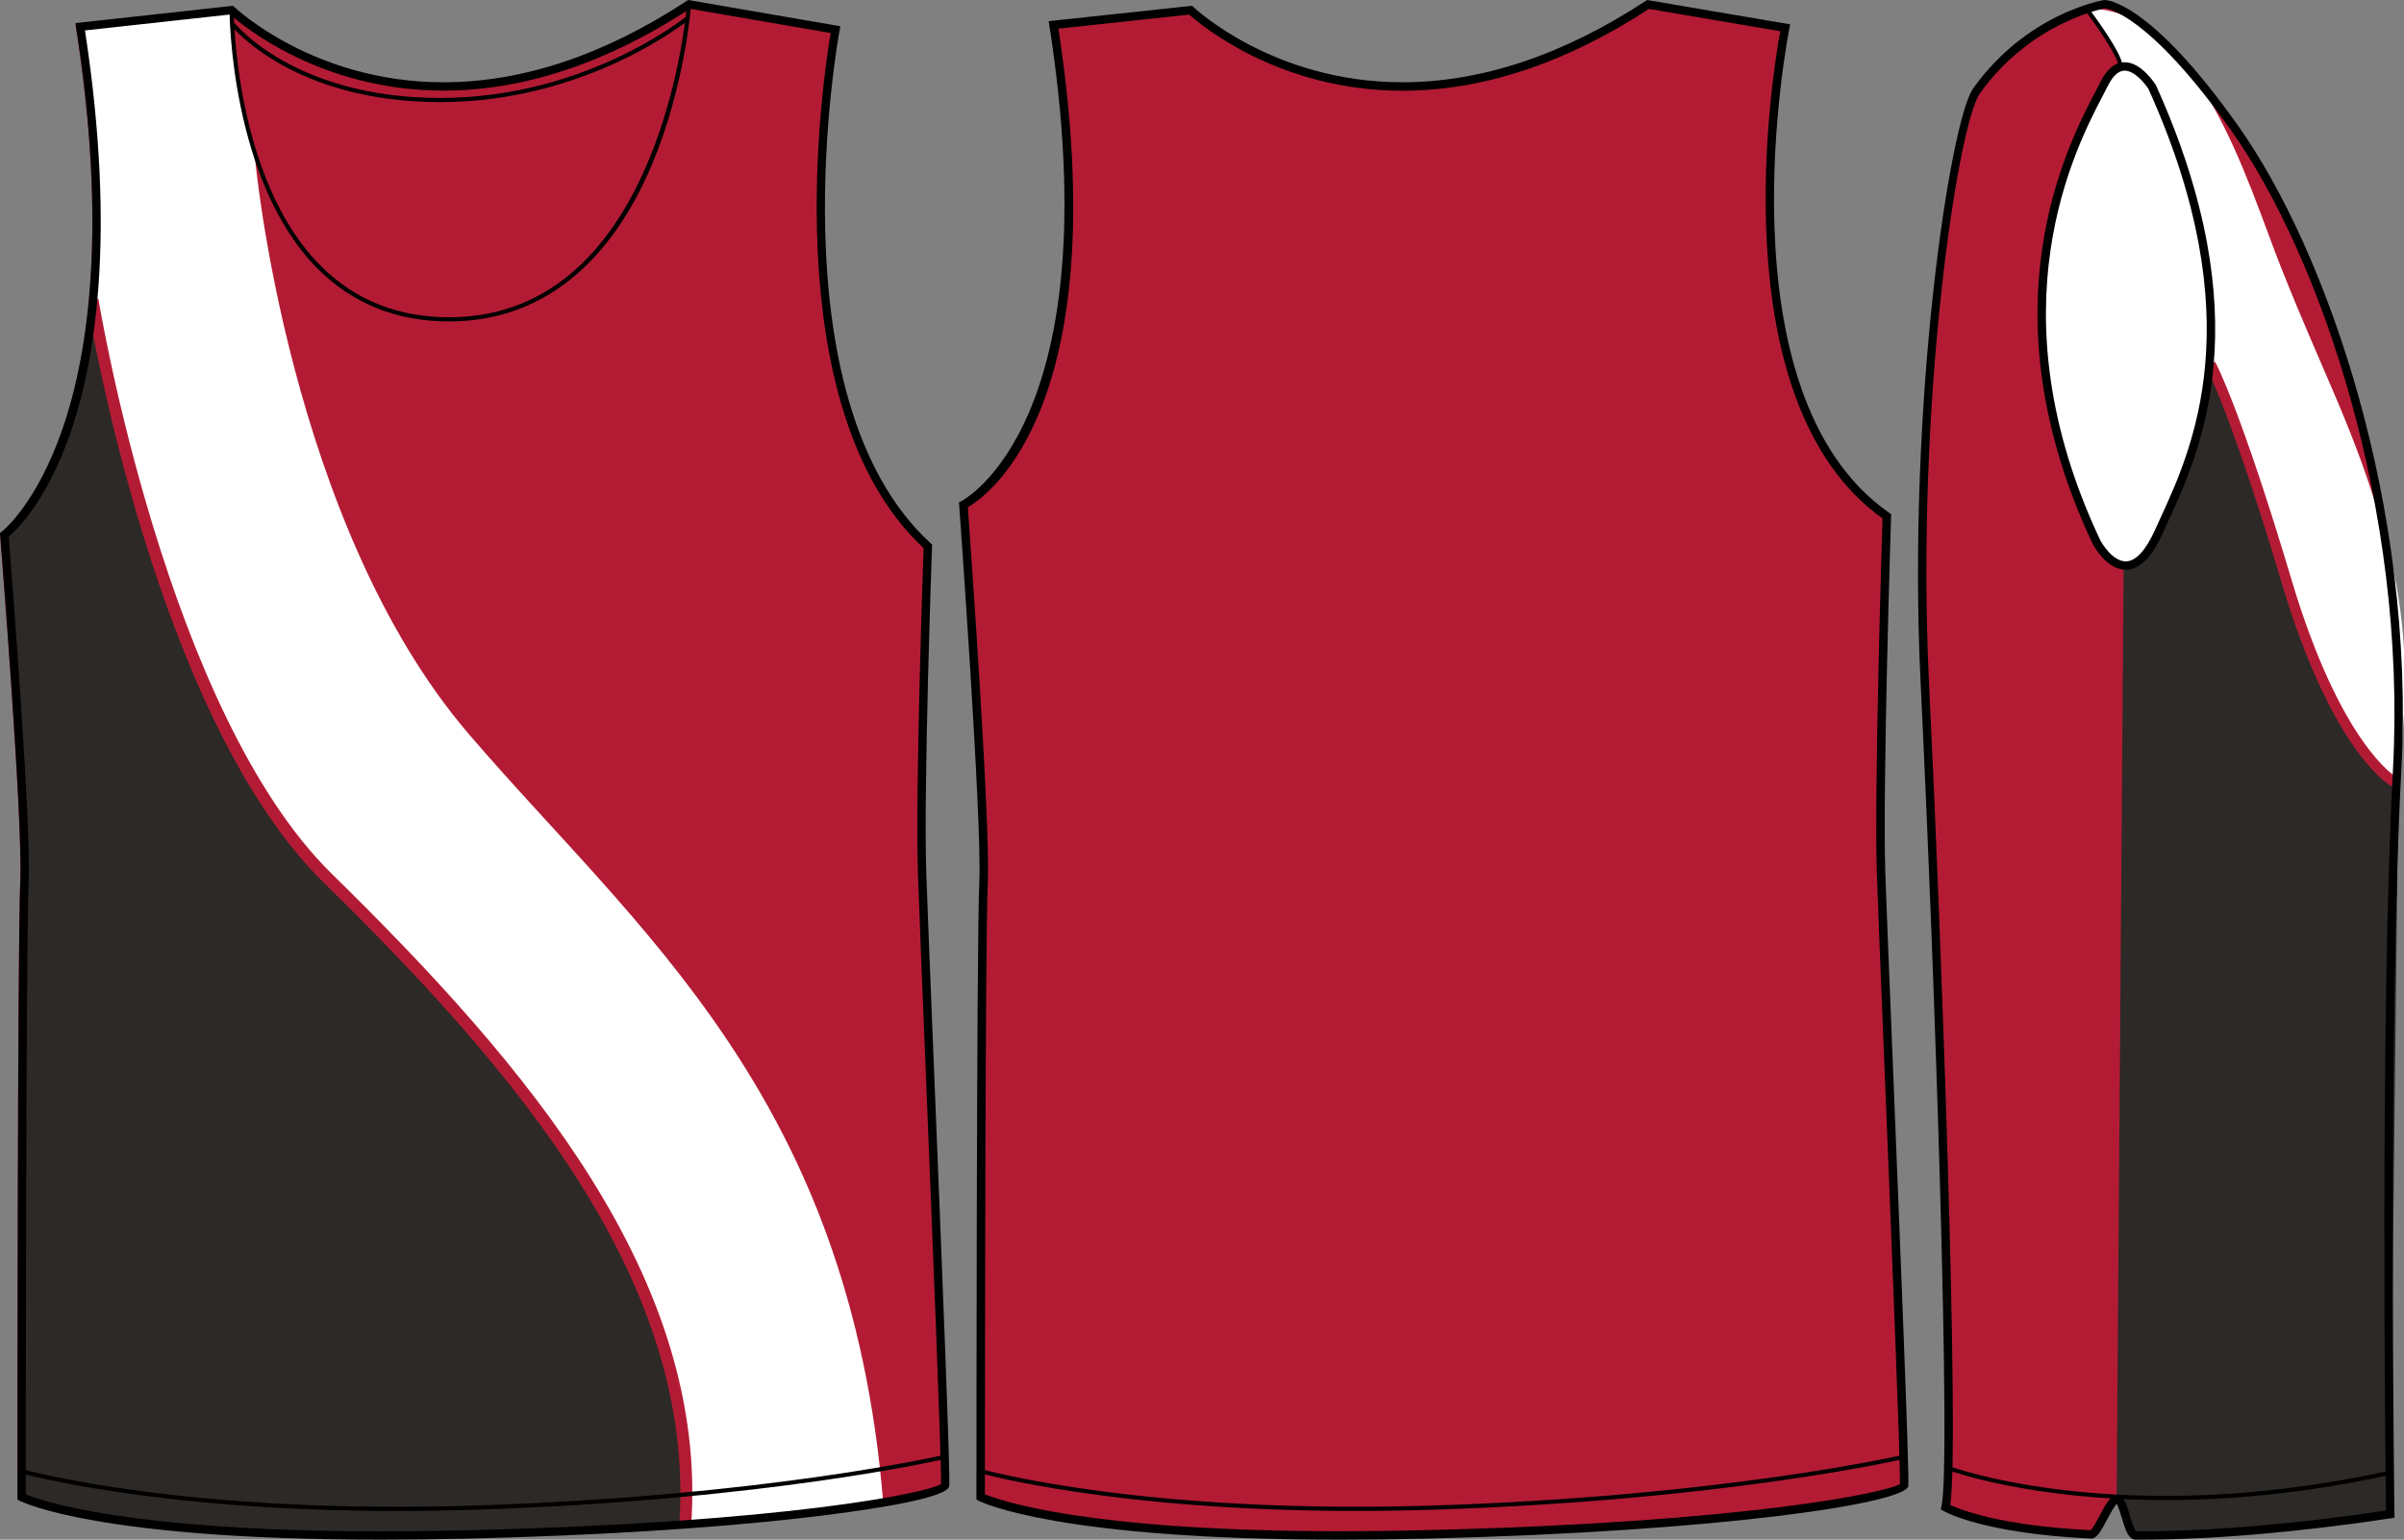 <?xml version="1.0" standalone="no"?> <!DOCTYPE svg PUBLIC "-//W3C//DTD SVG 1.1//EN"  "http://www.w3.org/Graphics/SVG/1.1/DTD/svg11.dtd"> <!-- Created with svg_stack (http://github.com/astraw/svg_stack) --> <svg xmlns:sodipodi="http://sodipodi.sourceforge.net/DTD/sodipodi-0.dtd" xmlns:xlink="http://www.w3.org/1999/xlink" xmlns="http://www.w3.org/2000/svg" version="1.1" width="1248.697" height="800.003"><rect width="100%" height="100%" fill="#808080" stroke="none"/>   <defs/>   <g id="id0:id0" transform="matrix(1.0,0,0,1.0,0.0,0.003)"><g id="id0:front"> 	<path id="id0:primary" fill="#B31B34" d="M0.549,277.924c0,0,72.257-53.309,39.384-263.99l78.659-8.628c0,0,94.139,91.146,237.583-2.99   l76.055,13.111c0,0-32.947,187.598,47.969,268.472c0,0-4.482,124.837-2.988,169.667c1.49,44.825,12.843,309.346,11.951,318.267   c-0.496,4.979-79.139,21.313-248.034,25.397C55.845,801.714,9.523,777.813,9.523,777.813s0-288.392,1.493-319.767   C12.502,426.67,0.549,277.924,0.549,277.924z" class="primary" stroke="#B31B34"/> 	<path id="id0:secondary" fill="#FFFFFF" d="M132.086,83.307c0,0,17.349,189.115,111.042,298.423   C330.332,483.472,440.92,569.113,458.27,780.783c0,0-89.353,12.575-109.521,11.274S124.931,520.747,124.931,520.747L52.709,280.664   c0,0-5.855-111.258-4.557-125.572s4.557-70.052-6.29-140.752l78.076-9.108C119.94,5.23,121.676,43.834,132.086,83.307z" class="secondary" stroke="#FFFFFF"/> 	<path id="id0:tertiary" fill="#2D2926" d="M48.804,159.646c0,0,24.29,209.938,147.478,324.449   c182.081,169.263,159.62,308.613,159.62,308.613s-230.974,19.52-344.833-14.964c0,0,1.952-317.51,1.952-337.68   S2.611,278.712,2.611,278.712S38.395,248.133,48.804,159.646z" class="tertiary" stroke="#2D2926"/> 	<path id="id0:primary_1_" fill="#B31B34" d="M358.498,792.896l-5.188-0.376c8.938-125.805-83.57-235.034-184.874-334.329   C81.215,372.696,46.767,162.444,46.421,160.297l4.304-4.318c0.345,2.132,35.359,214.204,121.357,298.497   C274.273,554.647,367.586,664.975,358.498,792.896z" class="primary" stroke="#B31B34"/> 	<path d="M198.206,799.998c-147.103,0-186.373-19.396-187.975-20.223l-1.175-0.604v-1.321c0-2.888,0.016-288.822,1.497-319.896   c1.471-30.888-10.338-178.382-10.458-179.869L0,276.892l0.966-0.721c0.71-0.531,70.771-55.366,38.541-261.936l-0.351-2.24   l81.932-8.989l0.73,0.705c0.402,0.39,41.188,39.035,108.462,39.035c41.157,0,83.698-14.222,126.444-42.276L357.437,0l79.08,13.634   l-0.414,2.168c-0.361,1.9-35.236,190.806,47.313,266.49l0.734,0.676l-0.035,1c-0.049,1.247-4.471,125.293-2.99,169.536   c0.5,15.104,2.138,55.396,4.025,102.04c3.797,93.771,8.523,210.479,7.918,216.544c-0.584,5.817-34.447,11.354-62.754,14.975   c-34.576,4.418-95.158,10.146-187.412,12.383C227.53,799.81,212.491,799.998,198.206,799.998z M13.396,776.438   c7.505,3.126,52.681,19.227,184.813,19.227c14.25,0,29.254-0.188,44.596-0.562c167.128-4.041,239.564-19.688,245.986-24.008   c0.324-10.628-4.455-128.668-7.973-215.383c-1.889-46.654-3.523-86.947-4.025-102.07c-1.405-42.276,2.541-156.926,2.957-168.841   c-78.549-73.248-51.938-246.234-48.286-267.645L358.392,4.557c-43.228,28.214-86.32,42.518-128.108,42.518   c-63.983,0-104.705-34.175-110.709-39.549l-75.434,8.277c16.545,107.96,4.92,173.659-7.811,209.833   c-12.354,35.102-27.802,49.848-31.816,53.243c1.188,14.899,11.806,149.217,10.371,179.274   C13.465,488.002,13.401,754.541,13.396,776.438z"/> 	<path d="M233.266,167.014c-27.136,0-50.091-9.208-68.22-27.366C119.625,94.158,119.232,6.49,119.232,5.613l2.168,0.002   c0,0.872,0.399,87.661,45.187,132.508c17.71,17.733,40.146,26.725,66.683,26.725c110.896,0,123.456-161.021,123.564-162.647   L359,2.354c-0.028,0.412-3.069,41.561-19.961,82.167C316.597,138.489,280.021,167.014,233.266,167.014z"/> 	<path d="M228.705,53.053c-76.603,0-108.184-39.251-108.492-39.646l1.707-1.338c0.305,0.388,31.313,38.817,106.788,38.817   c75.65,0,127.291-41.945,127.808-42.369l1.383,1.67C357.375,10.615,305.166,53.053,228.705,53.053z"/> 	<path d="M206.372,785.085c-125.497,0-194.69-19.436-195.445-19.646l0.6-2.084c0.831,0.233,84.803,23.789,235.772,18.892   c151.064-4.929,242.464-26.162,243.365-26.376l0.498,2.111c-0.91,0.214-92.518,21.502-243.795,26.43   C233.108,784.876,219.431,785.085,206.372,785.085z"/> 	 </g> </g>   <g id="id1:id1" transform="matrix(1.0,0,0,1.0,498.121,0.0)"><g id="id1:back"> 	<path id="id1:primary_2_" fill="#B31B34" d="M1.583,262.328c0,0,79.68-38.673,46.812-249.355l71.226-7.631   c0,0,94.13,91.148,237.558-2.982l71.229,12.118c0,0-39.604,183.963,52.782,253.833c0,0-4.486,140.443-2.986,185.271   c1.491,44.824,12.844,309.313,11.95,318.234c-0.499,4.984-79.127,21.32-248.017,25.396   c-185.266,4.482-231.579-19.424-231.579-19.424s0-288.354,1.495-319.73C13.533,426.679,1.583,262.328,1.583,262.328z" class="primary" stroke="#B31B34"/> 	<path d="M198.199,800.003c-147.068,0-186.351-19.396-187.949-20.225l-1.188-0.619v-1.34c0-2.887,0.017-288.803,1.496-319.869   c1.469-30.887-10.341-193.847-10.455-195.486l-0.105-1.479l1.332-0.653c0.784-0.387,77.782-40.856,45.613-247.053l-0.354-2.286   L121.131,3l0.737,0.714c0.404,0.395,41.176,39.025,108.436,39.025c41.146,0,83.678-14.224,126.409-42.266L357.442,0l74.32,12.65   l-0.455,2.226c-0.387,1.882-37.534,189.189,51.896,251.607l0.979,0.688l-0.034,1.186c-0.054,1.409-4.476,140.908-2.994,185.15   c0.502,15.057,2.127,55.139,4.004,101.563c3.808,93.967,8.539,210.922,7.938,216.998c-0.887,8.922-96.497,23.66-250.18,27.381   C227.535,799.822,212.491,800.003,198.199,800.003z M13.46,776.396c7.571,3.146,52.778,19.207,184.739,19.207   c14.255,0,29.268-0.182,44.612-0.559c166.945-4.031,239.439-19.664,245.938-23.994c0.318-10.729-4.469-128.945-7.98-215.809   c-1.886-46.424-3.51-86.521-4.007-101.598c-1.407-42.197,2.521-170.515,2.955-184.248c-85.216-60.906-57.09-231.617-53.143-253.171   L358.406,4.624C315.185,32.839,272.089,47.14,230.306,47.14c-63.965,0-104.687-34.144-110.717-39.55l-67.946,7.288   C81.567,210.366,15.342,257.333,4.597,263.572c1.24,17.197,11.787,164.627,10.359,194.594   C13.53,487.998,13.46,754.351,13.46,776.396z"/> 	<path d="M206.401,785.066c-125.505,0-194.688-19.43-195.441-19.654l0.602-2.076c0.832,0.238,84.791,23.813,235.76,18.889   c151.056-4.924,242.438-26.16,243.344-26.375l0.499,2.115c-0.907,0.205-92.504,21.492-243.775,26.426   C233.133,784.851,219.452,785.066,206.401,785.066z"/> </g>  </g>   <g id="id2:id2" transform="matrix(1.0,0,0,1.0,996.267,0.001)"><g id="id2:side"> 	<path id="id2:primary_3_" fill="#B31B34" d="M96.942,2.189c0,0-39.243,6.541-66.718,45.051C18.61,63.533-3.797,208.392,3.365,355.202   c7.166,146.819,16.117,406.443,10.747,427.938c0,0,18.951,11.104,73.435,13.975c4.633,0.248,10.606-18.225,15.755-18.104   c3.513,0.076,6.055,18.778,9.819,18.778c33.294,0.065,76.539-2.762,131.966-11.071c0,0-3.585-254.25,3.586-386.745   c7.157-132.494-35.828-264.673-84.165-333.024C118.735,2.189,96.942,2.189,96.942,2.189z" class="primary" stroke="#B31B34"/> 	<path id="id2:secondary_1_" fill="#FFFFFF" d="M87.854,4.873c0,0,14.718,20.712,18.531,29.977c0,0,11.445-1.635,20.711,22.892   s28.887,73.58,23.981,140.619c0,0-0.547,91.566,21.257,128.628c21.801,37.063,74.488,82.113,74.488,82.113   s15.34-59.469-4.726-130.621c-15.619-55.415-30.522-80.12-54.138-139.708C170.554,94.854,145.082,5.06,87.854,4.873z" class="secondary" stroke="#FFFFFF"/> 	<path id="id2:tertiary_1_" fill="#2D2926" d="M107.296,295.018l-3.637,483.991l8.721,18.165c0,0,77.037,0,132.265-10.901l4.36-378.609   c-54.324-44.703-66.86-159.882-97.383-220.204C151.622,187.459,139.266,276.854,107.296,295.018z" class="tertiary" stroke="#2D2926"/> 	<path id="id2:primary_4_" fill="#B31B34" d="M245.947,407.927c-1.229-0.684-30.513-17.782-56.624-105.388   c-25.742-86.354-38.942-111.63-39.074-111.869l3.85-2.052c0.536,1.005,13.485,25.719,39.408,112.686   c25.606,85.895,54.271,102.654,54.563,102.808L245.947,407.927z" class="primary" stroke="#B31B34"/> 	<path d="M114.518,800.002L114.518,800.002h-1.396c-3.884-0.011-5.45-5.246-7.273-11.312c-0.688-2.308-1.797-6.013-2.674-7.271   c-1.294,1.227-3.517,5.398-4.896,7.997c-3.52,6.592-5.484,10.021-8.371,10.021c-56.165-2.683-75.905-13.907-76.725-14.392   l-1.403-0.818l0.396-1.584c5.045-20.209-3.164-270.592-10.803-427.341C-5.785,208.68,16.804,62.509,28.633,45.945   C56.315,7.137,95.127,0.272,96.762,0c1.243-0.017,23.751,0.63,69.722,65.651c45.919,64.944,91.977,197.302,84.565,334.43   c-7.086,130.928-3.615,384.096-3.581,386.634l0.024,1.907l-1.883,0.279C196.52,796.271,152.414,800.002,114.518,800.002z    M103.268,776.828c3.604,0.087,4.999,4.734,6.764,10.61c0.797,2.666,2.276,7.622,3.347,8.261l1.142-0.051   c37.194,0,80.443-3.628,128.564-10.771c-0.309-23.666-3.155-259.981,3.613-385.032c7.351-136.089-38.271-267.331-83.771-331.679   C118.854,5.827,97.299,4.337,97.086,4.328c0.009,0.034-38.314,6.873-64.906,44.148C20.619,64.683-1.385,209.338,5.724,355.092   c6.575,134.732,15.896,394.902,11.013,426.864c5.25,2.461,26.336,10.841,72.916,13.104c1.124-0.852,3.394-5.118,4.775-7.698   C98.014,780.636,100.195,776.828,103.268,776.828z"/> 	<g> 		<path fill="#FFFFFF" d="M121.731,45.418c0,0-14.322-23.283-25.065-1.797c-10.747,21.495-64.778,109.236-3.904,238.163    c0,0,16.121,30.437,32.238-5.365C141.106,240.6,179.027,172.548,121.731,45.418z"/> 		<path d="M107.909,296.032L107.909,296.032c-9.955,0-16.785-12.689-17.07-13.226C33.048,160.429,77.72,75.139,92.403,47.113    c0.9-1.72,1.682-3.202,2.308-4.462c3.419-6.848,7.673-10.313,12.63-10.313c8.797,0,15.941,11.446,16.244,11.938    c54.755,121.432,23.149,190.09,6.166,226.973c-0.978,2.121-1.903,4.131-2.77,6.063    C121.39,289.729,114.969,296.032,107.909,296.032z M107.347,36.698c-3.176,0-6.108,2.657-8.735,7.903    c-0.641,1.286-1.433,2.802-2.344,4.539c-14.435,27.55-58.353,111.399-1.531,231.716c0.009,0.018,5.842,10.815,13.171,10.824l0,0    c5.122,0,10.343-5.587,15.099-16.155c0.873-1.933,1.806-3.969,2.789-6.089c16.684-36.253,47.75-103.744-6.055-223.124    C118.18,43.816,112.623,36.698,107.347,36.698z"/> 	</g> 	<path d="M106.189,34.125h-2.146c0-4.599-11.91-21.554-16.505-27.694l1.725-1.294C90.996,7.462,106.189,27.977,106.189,34.125z"/> 	<path d="M128.544,779.392c-70.71,0-112.431-15.337-113.035-15.567l0.758-2.01c0.888,0.332,89.696,32.949,228.612,2.353l0.455,2.095   C200.914,776.046,161.565,779.392,128.544,779.392z"/> </g>   </g> </svg>